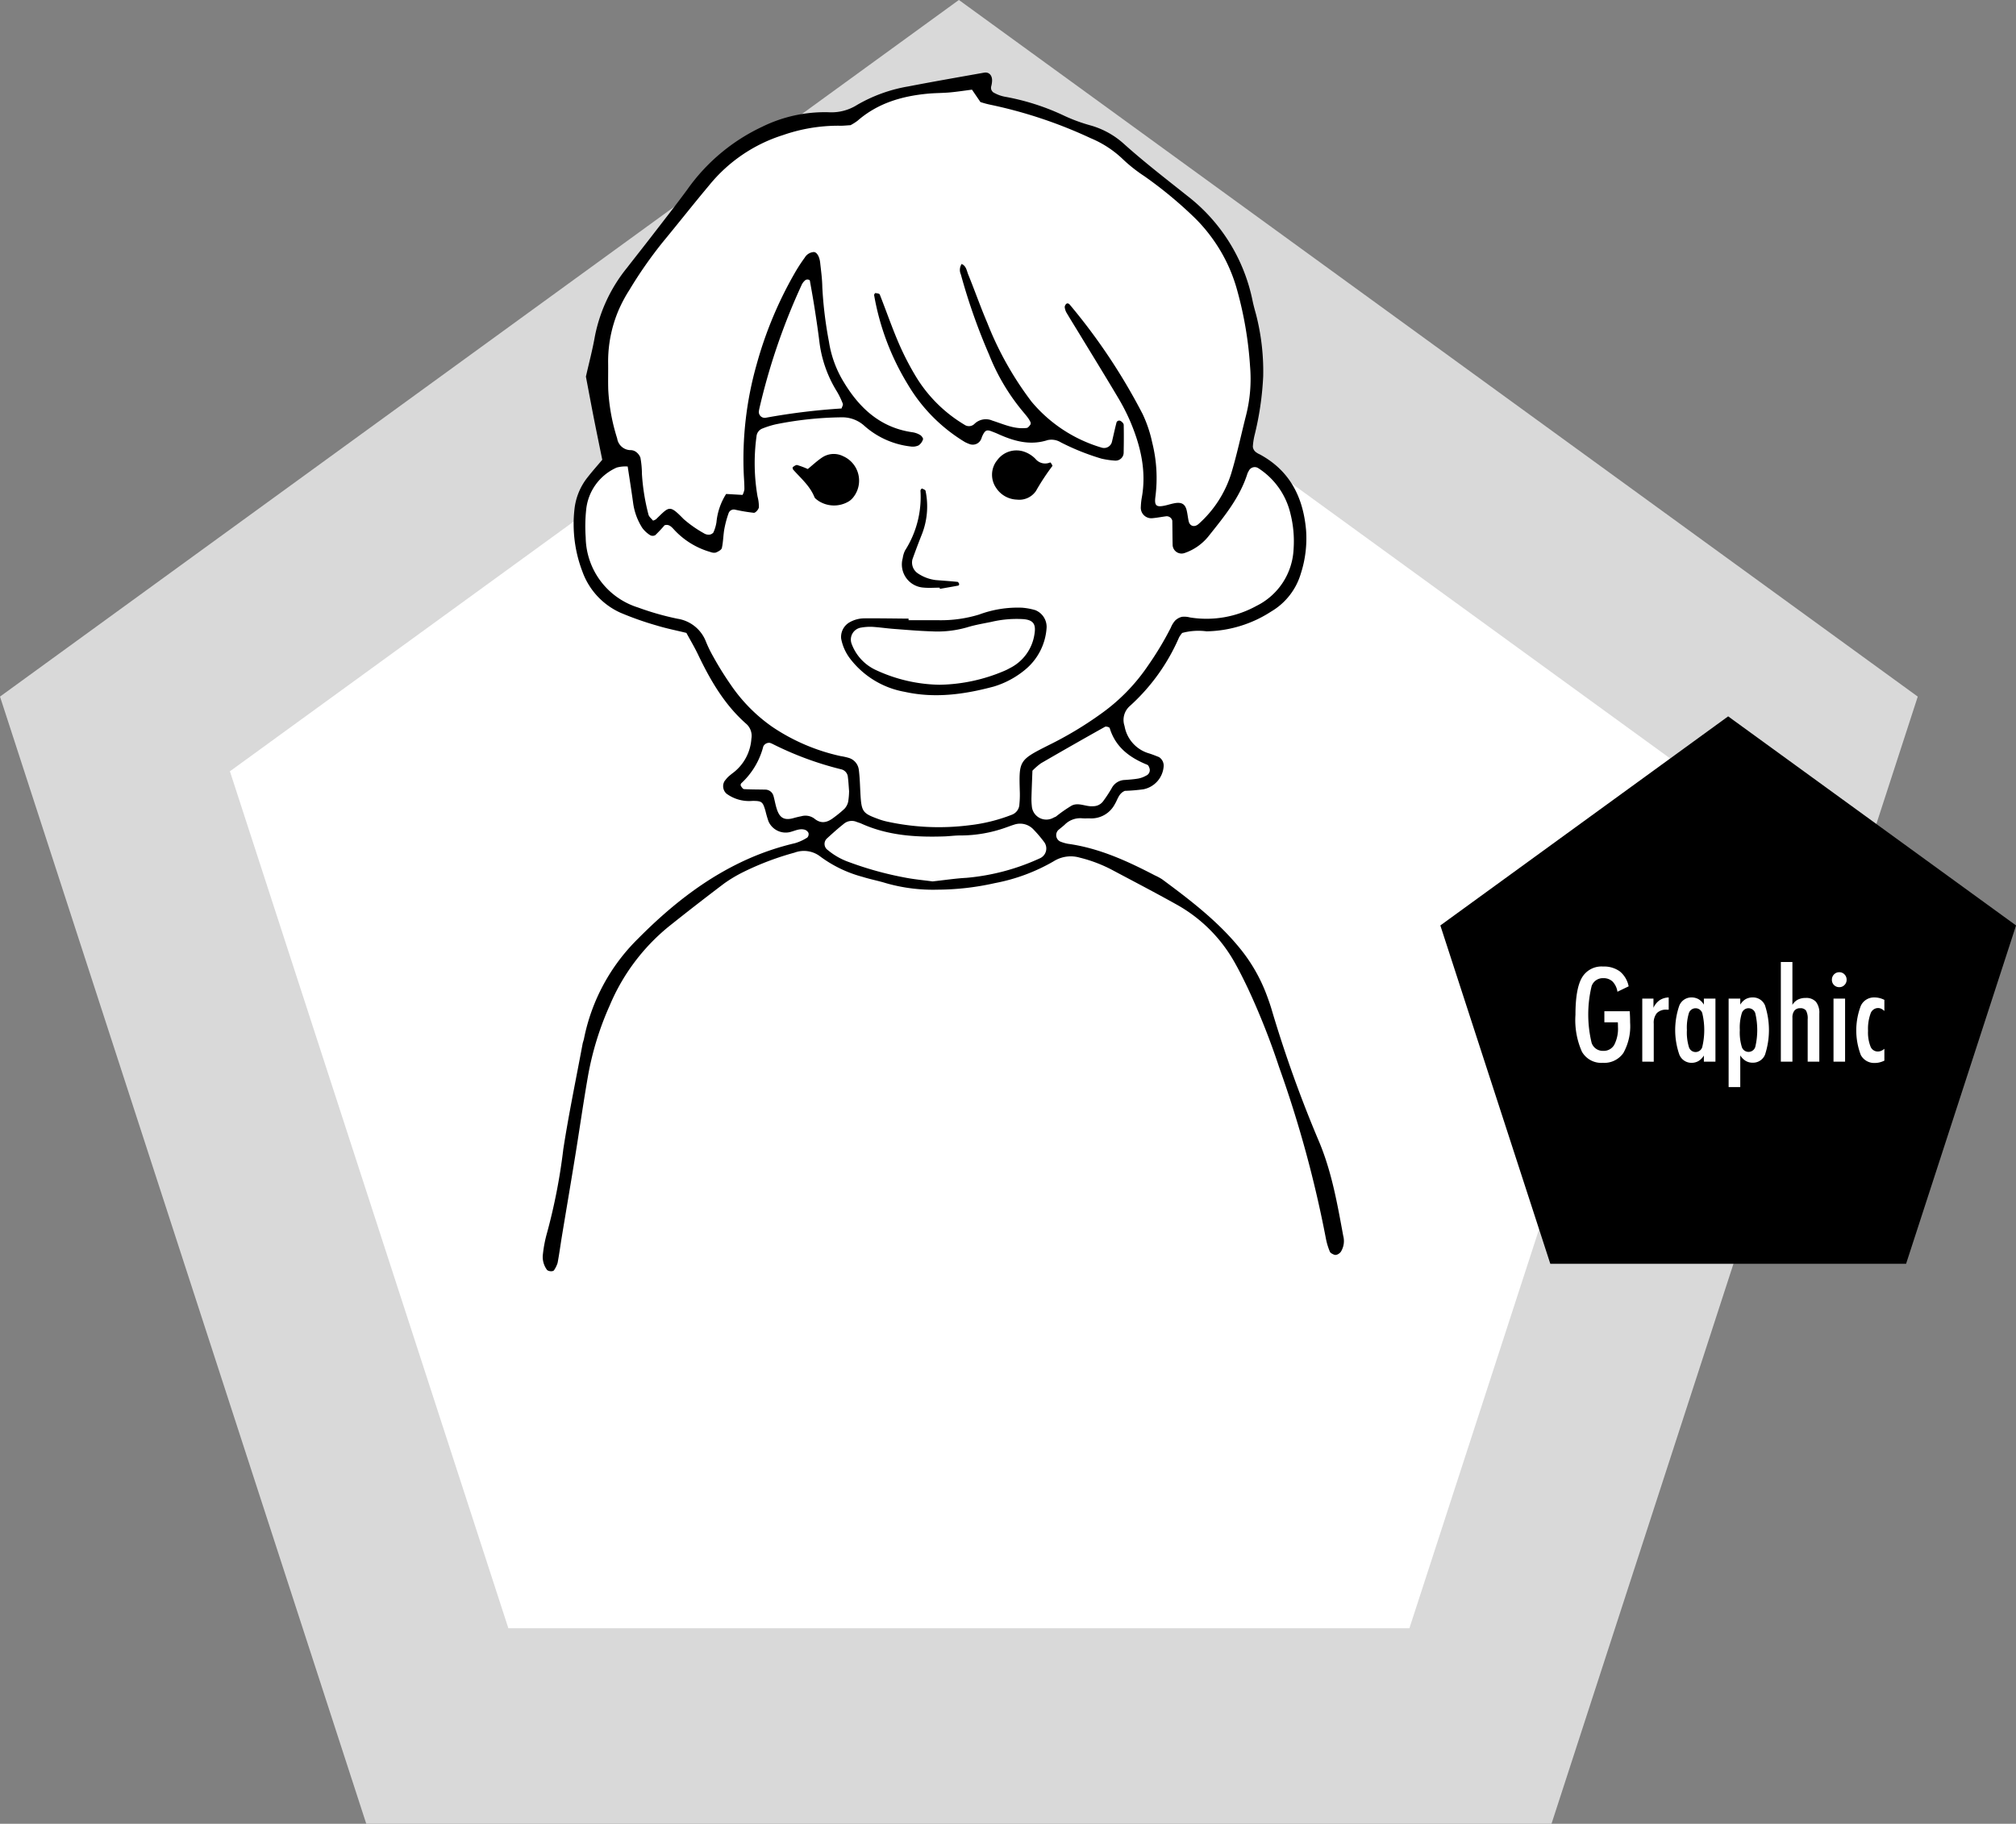 <svg xmlns="http://www.w3.org/2000/svg" width="306.161" height="276.986" viewBox="0 0 306.161 276.986">
  <rect x="0" y="0" width="306.161" height="276.986" fill="#808080" stroke="none"/>
  <g id="グループ_953" data-name="グループ 953" transform="translate(13979.548 -6988.048)">
    <g id="グループ_948" data-name="グループ 948">
      <path id="パス_1109" data-name="パス 1109" d="M783.073,6053l-128.163,93.116,48.954,150.665H862.282l48.954-150.665Z" transform="translate(-14617 953.398)" fill="#fff" stroke="#d9d9d9" stroke-miterlimit="10" stroke-width="29.7"/>
      <path id="パス_3349" data-name="パス 3349" d="M-13891.583,7068.25l.75-5,1-2.25,3-2.833,2.916-4.333,16-23.833,20.5-10.5,19.584,4.5,24.583,10.583,5,16.75v15.5l-15.333,8-69.25-5Z" fill="#fff"/>
      <g id="グループ_310" data-name="グループ 310" transform="translate(-14617 953.398)">
        <path id="パス_1118" data-name="パス 1118" d="M765.254,6096.686c.071-.244.263-.534.19-.723a11.8,11.8,0,0,0-.9-1.866,18.609,18.609,0,0,1-2.637-7.4c-.2-1.653-.444-3.3-.7-4.947-.231-1.5-.5-3-.767-4.494-.013-.069-.193-.145-.3-.152a.55.55,0,0,0-.384.093,2.14,2.14,0,0,0-.52.634,96.665,96.665,0,0,0-6.465,18.877c-.028.136-.051.273-.075.41a.9.9,0,0,0,1.009.984A99.054,99.054,0,0,1,765.254,6096.686Z" fill="#fff"/>
        <g id="グループ_309" data-name="グループ 309">
          <path id="パス_1119" data-name="パス 1119" d="M824.312,6075.289c-4.771-8.962-13.082-15.7-22.022-20.232a76.632,76.632,0,0,0-8.884-3.809c-1.453-.518-2.923-.974-4.4-1.413a16.814,16.814,0,0,1-1.988-.681,2.365,2.365,0,0,0-2.092-1.445,2.312,2.312,0,0,0-2.808.311l-6.818,1c-1.962.288-4.365.427-5.907,1.77a14.247,14.247,0,0,0-2.164,1.051,41.929,41.929,0,0,0-12.942,3.6,39.133,39.133,0,0,0-12.562,10.455,95.684,95.684,0,0,0-10,15.183c-2.861,5.306-4.109,11.162-2.648,17.106a8.288,8.288,0,0,0,2.006,4.016c.857.848,1.99,1.347,2.682,2.361,1.39,2.039,1.214,4.939,1.158,7.287-.057,2.4,2.739,3.027,4.227,1.662a1.862,1.862,0,0,1,.378.15,5.609,5.609,0,0,1,.986.828,7.58,7.58,0,0,0,2.909,1.8,2.99,2.99,0,0,0,3.274-1.373c.52-.887.087-2.04.654-2.836.528-.742,1.7-.778,2.385-1.384a4.537,4.537,0,0,0,1.28-3.306c.208-2.837.261-5.677.559-8.511.905-8.636,3.287-17.406,8.423-24.454.092.057.18.125.276.173a3.369,3.369,0,0,0,.873.286,44.171,44.171,0,0,0,1.431,11.674c1.355,5.106,3.678,10.468,8.452,13.236,4.935,2.862,9.907.987,15.019-.126,2.91-.634,5.41.145,8.3.351,1.242.088,2.471-.124,3.708-.1.348.262.7.526,1.064.759a9.134,9.134,0,0,0,1.97.929c.115.038.232.073.35.1a4.317,4.317,0,0,0,.7.1c2.564,1.386,5.264.874,8.154.987.451.018,1.581.334,1.523-.041a9.377,9.377,0,0,1,.453,1.709,5.558,5.558,0,0,1-.091,4.121,2.542,2.542,0,0,0,2.821,3.642c.913,1.115,1.886,2.3,3.434,2.326a4.352,4.352,0,0,0,3.861-2.778c.843-1.868,1.57-3.8,2.307-5.716a2.5,2.5,0,0,0,.485-.634C830.092,6096.016,829.243,6084.552,824.312,6075.289Z" fill="#fff"/>
          <path id="パス_1120" data-name="パス 1120" d="M765.6,6150.642a5.787,5.787,0,0,0-1.784-.561q-.764-.186-1.525-.389t-1.516-.423c-.226-.065-.452-.131-.677-.2-.148-.046-.295-.094-.441-.145s-.2-.078-.216-.081l-.05-.023c-.136-.067-.268-.139-.4-.217-.146-.087-.285-.186-.424-.285-.065-.057-.267-.219-.314-.261-.223-.2-.44-.4-.657-.6a2.625,2.625,0,0,0-1.754-.68,2.17,2.17,0,0,0-1.01-.571,2.521,2.521,0,0,0-3.038,1.725c-.088.288-.191.569-.294.851-.005,0-.144.349-.164.39q-.118.246-.247.487-.258.48-.558.938c-.1.152-.206.3-.309.45l-.042.063c-.021.023-.051.058-.107.126a2.511,2.511,0,0,0,.5,3.879,9.818,9.818,0,0,0,2.78.938c.113.028.224.061.334.1l.047.026c.015.016.026.026.036.036.077.123.157.243.232.368a7.972,7.972,0,0,0,1.529,2.058,4.9,4.9,0,0,0,3.574,1.148c.417-.027.831-.1,1.248-.119.52-.031,1.028.057,1.546.052a4.784,4.784,0,0,0,3.425-1.431,4.549,4.549,0,0,0,1.216-2.685,2.828,2.828,0,0,0,.327-1.147C766.966,6152.97,767.033,6151.561,765.6,6150.642Z" fill="#fff"/>
          <path id="パス_1121" data-name="パス 1121" d="M811.264,6149.351c-.425-.286-.849-.573-1.263-.874-.072-.052-.143-.106-.214-.159-.016-.014-.062-.052-.156-.126-.163-.145-.333-.283-.493-.431-.212-.2-.416-.4-.609-.614-.058-.064-.162-.2-.212-.268a12.3,12.3,0,0,0-.941-1.452c-1.422-1.636-3.314-.525-4.855.185-1.152.531-2.311,1.047-3.452,1.6a12.384,12.384,0,0,0-3.268,2c-.02.02-.03.043-.05.063a3.016,3.016,0,0,0-1.286,1.027,4.875,4.875,0,0,0-.818,3.188,2.111,2.111,0,0,0-.212,1.053,7.433,7.433,0,0,0,.589,3.239,3.2,3.2,0,0,0,3.289,1.63,3.333,3.333,0,0,0,1.551-.65c.216-.163.425-.335.637-.5l.018-.005-.027.023.062-.034.035-.011a3.212,3.212,0,0,1,.314-.08c.04-.009.291-.048.386-.065l.275-.032c.366-.046.734-.087,1.1-.15a7.861,7.861,0,0,0,4.583-2.7c.141-.169.276-.343.424-.506.021-.024.132-.124.213-.2.059-.023.143-.069.13-.075.2-.063.407-.117.61-.165a8.894,8.894,0,0,1,2.4-.3A2.491,2.491,0,0,0,811.264,6149.351Z" fill="#fff"/>
          <g id="グループ_308" data-name="グループ 308">
            <path id="パス_1122" data-name="パス 1122" d="M741.692,6130.77c-1.578-.387-3.076-.68-4.527-1.128a47.266,47.266,0,0,1-5.487-1.936,10.9,10.9,0,0,1-5.781-6.259,20.176,20.176,0,0,1-1.208-9.415,9.406,9.406,0,0,1,2.038-4.944c.678-.869,1.416-1.693,2.189-2.612-.44-2.169-.89-4.333-1.317-6.5-.4-2.041-.779-4.088-1.167-6.131.458-2.028.995-4.042,1.357-6.087a23.752,23.752,0,0,1,4.9-10.457c1.19-1.539,2.4-3.06,3.59-4.6,1.864-2.421,3.753-4.823,5.562-7.284a29,29,0,0,1,11.372-9.52,21.513,21.513,0,0,1,10.073-2.2,7.308,7.308,0,0,0,4.341-1.119,23.166,23.166,0,0,1,7.8-2.809c3.815-.738,7.646-1.4,11.471-2.083.741-.133,1.251.393,1.217,1.254a3.8,3.8,0,0,1-.131.82.859.859,0,0,0,.508,1.023,5.391,5.391,0,0,0,1.548.553,35.69,35.69,0,0,1,9.091,2.921,25.526,25.526,0,0,0,3.9,1.43,12.647,12.647,0,0,1,5.062,2.776c3.1,2.789,6.4,5.327,9.661,7.925a26.867,26.867,0,0,1,9.92,15.939c.141.68.326,1.351.513,2.019a34.538,34.538,0,0,1,1.1,9.466,46.087,46.087,0,0,1-1.335,9.04,10.256,10.256,0,0,0-.236,1.628,1.184,1.184,0,0,0,.334.723,2.461,2.461,0,0,0,.69.44c4.594,2.467,6.619,6.51,7.059,11.519a17.353,17.353,0,0,1-.789,6.573,9.954,9.954,0,0,1-4.495,5.779,18.6,18.6,0,0,1-9.831,3.017,9.411,9.411,0,0,0-3.7.245,4.211,4.211,0,0,0-.477.686,30.113,30.113,0,0,1-7.477,10.418,2.811,2.811,0,0,0-.8,3.025,5.254,5.254,0,0,0,3.666,4.147c.53.163,1.047.369,1.562.577a1.53,1.53,0,0,1,.714,1.4,3.836,3.836,0,0,1-3.078,3.493,27.61,27.61,0,0,1-2.818.237c-.943.4-1.082,1.314-1.512,2a4.03,4.03,0,0,1-3.752,2.181c-.416-.017-.836.024-1.249-.018a3.318,3.318,0,0,0-2.634.991c-.309.278-.642.529-.957.8a1.084,1.084,0,0,0,.263,1.728,5.947,5.947,0,0,0,1.169.353c4.76.651,9.039,2.621,13.241,4.806a8.008,8.008,0,0,1,1.1.595c4.363,3.226,8.665,6.517,12.073,10.812a25.123,25.123,0,0,1,3.846,6.882c.292.78.562,1.57.791,2.37a189.7,189.7,0,0,0,7.2,19.973c1.871,4.535,2.705,9.32,3.586,14.1a3.071,3.071,0,0,1-.347,2.406c-.221.321-.7.606-1.037.461-.243-.1-.563-.249-.646-.457a10.049,10.049,0,0,1-.595-1.963,175.576,175.576,0,0,0-7.123-26.091,109.509,109.509,0,0,0-4.754-11.993c-.661-1.376-1.338-2.75-2.1-4.074a22.811,22.811,0,0,0-8.813-8.658c-3.151-1.761-6.356-3.427-9.544-5.123a21.474,21.474,0,0,0-5.045-1.937,4.884,4.884,0,0,0-3.978.556,28.2,28.2,0,0,1-8.934,3.314,40.344,40.344,0,0,1-8.68.993,25.945,25.945,0,0,1-7.822-.983c-1.193-.367-2.427-.6-3.617-.974a18.986,18.986,0,0,1-6.346-3.051,4.059,4.059,0,0,0-3.946-.617,43.357,43.357,0,0,0-7.778,2.946,21.619,21.619,0,0,0-2.858,1.7q-4.323,3.266-8.556,6.649a30.9,30.9,0,0,0-8.876,11.919,45.675,45.675,0,0,0-3.3,10.724c-.717,4.1-1.3,8.227-1.971,12.338-.645,3.975-1.322,7.945-1.979,11.919-.226,1.369-.406,2.747-.663,4.111a4.186,4.186,0,0,1-.53,1.095c-.146.273-.909.208-1.1-.06a3.294,3.294,0,0,1-.6-2.372,19.429,19.429,0,0,1,.637-3.266A87.954,87.954,0,0,0,723,6209.168c.828-5.346,1.935-10.649,2.926-15.969.051-.273.16-.534.215-.806a29.328,29.328,0,0,1,8.186-15.166c5.035-5.082,10.541-9.453,17.15-12.311a40.1,40.1,0,0,1,6.714-2.211,7.251,7.251,0,0,0,1.866-.858.755.755,0,0,0,.176-.694.955.955,0,0,0-.579-.495c-.857-.244-1.616.257-2.426.4a2.854,2.854,0,0,1-3.062-1.648,16.14,16.14,0,0,1-.464-1.595c-.409-1.386-.515-1.543-2.008-1.529a5.784,5.784,0,0,1-3.911-1.1,1.519,1.519,0,0,1-.315-1.878,6.241,6.241,0,0,1,.527-.634c.3-.283.635-.538.966-.792a7.094,7.094,0,0,0,2.6-5.041,2.422,2.422,0,0,0-.78-2.258c-3.31-2.908-5.452-6.622-7.323-10.532C742.923,6132.933,742.286,6131.867,741.692,6130.77Zm-8.916-25.27a5.027,5.027,0,0,0-1.665.159,7.847,7.847,0,0,0-4.644,6.448,24.172,24.172,0,0,0-.068,4.159,11.321,11.321,0,0,0,7.949,10.645,41.978,41.978,0,0,0,6,1.709,5.522,5.522,0,0,1,4.315,3.482,18.576,18.576,0,0,0,1.093,2.247,48.876,48.876,0,0,0,2.633,4.243,24.786,24.786,0,0,0,6.411,6.491,30.077,30.077,0,0,0,10.288,4.391,9.7,9.7,0,0,1,1.218.267,2.158,2.158,0,0,1,1.565,1.778c.163,1.235.184,2.489.255,3.736.157,2.754.354,2.926,2.919,3.856a10.386,10.386,0,0,0,1.2.333,36.82,36.82,0,0,0,12.433.537,25.469,25.469,0,0,0,6.449-1.6,1.758,1.758,0,0,0,1.137-1.6,14.033,14.033,0,0,0,.068-1.664c-.139-4.965-.234-4.975,4.41-7.314a55.3,55.3,0,0,0,7.852-4.708,28.67,28.67,0,0,0,7.237-7.406,47.726,47.726,0,0,0,3.425-5.708,3.707,3.707,0,0,1,.641-1.06,2.207,2.207,0,0,1,1.042-.592,3.344,3.344,0,0,1,1.226.093,15.7,15.7,0,0,0,10.076-1.74,10.134,10.134,0,0,0,5.663-8.642,17.131,17.131,0,0,0-.475-5.369,11.269,11.269,0,0,0-4.932-6.948,1,1,0,0,0-1.4.447,3.3,3.3,0,0,0-.191.367c-1.149,3.67-3.549,6.573-5.881,9.5a7.947,7.947,0,0,1-3.7,2.61,1.359,1.359,0,0,1-1.789-1.181c-.029-1.244-.028-2.489-.051-3.733a.879.879,0,0,0-.89-.678c-.688.083-1.37.224-2.059.286a1.6,1.6,0,0,1-1.831-1.732,10.505,10.505,0,0,1,.12-1.242c.785-4.127-.15-8.006-1.749-11.768a31.147,31.147,0,0,0-1.914-3.7c-1.916-3.223-3.885-6.416-5.833-9.619-.65-1.068-1.312-2.127-1.946-3.2a2.37,2.37,0,0,1-.237-.781.638.638,0,0,1,.125-.365c.145-.253.411-.286.649-.007a90.4,90.4,0,0,1,11.055,16.6,19.535,19.535,0,0,1,1.456,4.326,22.144,22.144,0,0,1,.483,8.272c-.176,1.4.174,1.615,1.669,1.256.4-.1.8-.223,1.211-.3,1.085-.21,1.642.106,1.875,1.082.128.539.18,1.1.3,1.638.173.792.918.974,1.536.4a17.053,17.053,0,0,0,4.912-7.59c.89-2.93,1.51-5.915,2.265-8.872a22.479,22.479,0,0,0,.612-7.443,56.456,56.456,0,0,0-1.936-11.484,24.472,24.472,0,0,0-6.728-11.326,62.935,62.935,0,0,0-7.393-6.081,23.332,23.332,0,0,1-3.26-2.575,15.771,15.771,0,0,0-4.857-3.178,69.96,69.96,0,0,0-15.368-5.118,13.713,13.713,0,0,1-1.406-.386l-1.284-1.881c-1.185.151-2.272.322-3.367.42s-2.222.085-3.328.188c-3.95.369-7.633,1.443-10.7,4.127a7.769,7.769,0,0,1-1.053.661c-.569.029-1.123.1-1.673.08a25.533,25.533,0,0,0-8.581,1.424,23.553,23.553,0,0,0-11.2,7.612c-2.41,2.874-4.727,5.826-7.117,8.717a65.882,65.882,0,0,0-5,7.173,19.9,19.9,0,0,0-3.237,11.037c.024,1.389-.027,2.78.02,4.168a29.4,29.4,0,0,0,1.351,7.353,2.089,2.089,0,0,0,2,1.787,1.377,1.377,0,0,1,.787.216,1.927,1.927,0,0,1,.742.912,13.924,13.924,0,0,1,.232,2.476,32.12,32.12,0,0,0,.988,6.16c.077.353.466.639.7.941a1.782,1.782,0,0,0,.44-.2c2.043-1.955,2.015-2.278,4.2-.042a17.927,17.927,0,0,0,3.053,2.146,1.365,1.365,0,0,0,.778.232.919.919,0,0,0,.693-.331,6.06,6.06,0,0,0,.469-1.574,9.694,9.694,0,0,1,1.468-4.28l2.494.144a2.9,2.9,0,0,0,.277-.812c.01-.693-.041-1.388-.082-2.081a52.671,52.671,0,0,1,1.937-16.9,59.543,59.543,0,0,1,5.737-13.807,24.906,24.906,0,0,1,1.58-2.444,1.714,1.714,0,0,1,1.36-.842c.438-.007.871.636.977,1.616.135,1.243.312,2.489.326,3.735a61.154,61.154,0,0,0,1.008,8.267,16.641,16.641,0,0,0,2.3,6.216c2.41,3.967,5.607,6.867,10.416,7.541a3.154,3.154,0,0,1,1.145.419c.21.126.479.494.424.649a1.747,1.747,0,0,1-.682.927,2.13,2.13,0,0,1-1.208.159,12.732,12.732,0,0,1-7.1-3.211,4.991,4.991,0,0,0-3.428-1.216,53.4,53.4,0,0,0-9.926,1.058,13.524,13.524,0,0,0-1.986.619,1.412,1.412,0,0,0-.959,1.235,29.861,29.861,0,0,0,.162,9.129,5.888,5.888,0,0,1,.2,1.629c-.045.322-.514.847-.763.831a26.837,26.837,0,0,1-2.847-.476.836.836,0,0,0-.988.534,15.863,15.863,0,0,0-.647,2.4c-.17.954-.164,1.941-.375,2.882-.066.294-.563.55-.915.7a1.406,1.406,0,0,1-.808-.082,11.936,11.936,0,0,1-5.593-3.466c-.372-.4-.752-.8-1.387-.6a20.112,20.112,0,0,1-1.406,1.5.807.807,0,0,1-.77.014,4.408,4.408,0,0,1-1.2-1.1,9.367,9.367,0,0,1-1.408-3.884C733.348,6109.19,733.069,6107.416,732.776,6105.5Zm46.292,63.011c1.858-.2,3.5-.456,5.155-.543A33.684,33.684,0,0,0,795.379,6165a1.629,1.629,0,0,0,.664-2.44,18.953,18.953,0,0,0-1.594-1.887,2.782,2.782,0,0,0-3.034-.763c-.4.118-.783.272-1.174.407a20.493,20.493,0,0,1-6.906,1.216c-.828-.008-1.655.115-2.484.143-4.315.145-8.567-.127-12.581-1.941-.251-.114-.523-.18-.779-.284a1.877,1.877,0,0,0-1.937.352c-.866.681-1.686,1.423-2.5,2.17a1.126,1.126,0,0,0,.107,1.774,10.356,10.356,0,0,0,3.222,1.829,51.531,51.531,0,0,0,8.364,2.326C776.235,6168.2,777.755,6168.33,779.068,6168.511Zm-13.814-71.825c.071-.244.263-.534.19-.723a11.8,11.8,0,0,0-.9-1.866,18.609,18.609,0,0,1-2.637-7.4c-.2-1.653-.444-3.3-.7-4.947-.231-1.5-.5-3-.767-4.494-.013-.069-.193-.145-.3-.152a.55.55,0,0,0-.384.093,2.14,2.14,0,0,0-.52.634,96.665,96.665,0,0,0-6.465,18.877c-.028.136-.051.273-.075.41a.9.9,0,0,0,1.009.984A99.054,99.054,0,0,1,765.254,6096.686Zm28.988,55.01c-.051,1.373-.11,2.75-.148,4.128a9.892,9.892,0,0,0,.056,1.241,2.208,2.208,0,0,0,3.307,1.762c.121-.067.263-.1.375-.177a21.153,21.153,0,0,1,2.362-1.647c1.055-.543,2.165.192,3.263.089a1.882,1.882,0,0,0,1.455-.666,20.284,20.284,0,0,0,1.367-2.069,2.31,2.31,0,0,1,2-1.252c.689-.053,1.381-.1,2.06-.219a3.831,3.831,0,0,0,1.147-.429.916.916,0,0,0,.57-.986c-.051-.246-.184-.6-.373-.673-2.668-1.082-4.822-2.661-5.705-5.574-.04-.133-.547-.286-.706-.2q-4.883,2.733-9.724,5.54A9.5,9.5,0,0,0,794.242,6151.7Zm-27.843,3.1c-.062-.75-.092-1.44-.183-2.122a1.307,1.307,0,0,0-1-1.183,49.393,49.393,0,0,1-10.461-3.868c-.124-.06-.255-.107-.384-.155a.986.986,0,0,0-1,.543,11.5,11.5,0,0,1-3.347,5.6.4.4,0,0,0-.076.37c.129.2.313.5.49.514,1.1.063,2.2.05,3.3.077a1.3,1.3,0,0,1,1.186.98c.15.531.244,1.078.391,1.61.37,1.334.894,2.238,2.648,1.733.4-.115.8-.207,1.208-.288a2.275,2.275,0,0,1,1.967.374c1.079.883,2.038.54,2.983-.2a16.326,16.326,0,0,0,1.593-1.317,2.308,2.308,0,0,0,.55-1.077A11.083,11.083,0,0,0,766.4,6154.793Z"/>
            <path id="パス_1123" data-name="パス 1123" d="M783.492,6074.74c.709.307.773,1.046,1.01,1.626.995,2.441,1.864,4.934,2.9,7.357a49.883,49.883,0,0,0,6.715,11.94,21.975,21.975,0,0,0,10.637,6.968,1.23,1.23,0,0,0,1.573-.919c.222-.939.424-1.882.664-2.816a.429.429,0,0,1,.671-.293c.2.117.438.37.442.567.032,1.386.02,2.773-.006,4.159a1.231,1.231,0,0,1-1.317,1.276,12.892,12.892,0,0,1-2.049-.3,35.955,35.955,0,0,1-6.176-2.472,2.711,2.711,0,0,0-2-.345c-2.716.878-5.2.139-7.652-.981-.252-.115-.515-.208-.773-.311-.839-.338-1.083-.235-1.527.737-.057.126-.08.268-.143.39a1.382,1.382,0,0,1-1.68.8,5.924,5.924,0,0,1-.764-.321,25.159,25.159,0,0,1-8.708-8.782,38.6,38.6,0,0,1-5.107-13.548c-.015-.1.14-.322.189-.314.233.034.607.07.663.211.969,2.445,1.824,4.937,2.862,7.351a41.936,41.936,0,0,0,2.665,5.173,21.481,21.481,0,0,0,7.334,7.258,1.184,1.184,0,0,0,1.526-.128,2.467,2.467,0,0,1,2.7-.5c1.712.543,3.369,1.349,5.237,1.121.2-.025.4-.3.553-.5a.47.47,0,0,0,.007-.4,3.88,3.88,0,0,0-.427-.707c-.249-.333-.524-.647-.789-.969a31.718,31.718,0,0,1-5.066-8.571,90.872,90.872,0,0,1-4.281-12.161A1.664,1.664,0,0,1,783.492,6074.74Z"/>
            <path id="パス_1124" data-name="パス 1124" d="M775.431,6128.844c1.522,0,3.045-.011,4.567,0a19.788,19.788,0,0,0,6.138-.858,16.863,16.863,0,0,1,6.524-1.044,9.6,9.6,0,0,1,2.024.374,2.741,2.741,0,0,1,1.714,2.612,8.992,8.992,0,0,1-3.3,6.461,13.57,13.57,0,0,1-4.725,2.529c-4.456,1.194-8.94,1.823-13.541.8a13.372,13.372,0,0,1-8.305-5.071,7.17,7.17,0,0,1-1.332-3.012,2.556,2.556,0,0,1,1.223-2.442,4.572,4.572,0,0,1,2.377-.633c2.214-.016,4.428.024,6.641.041Zm4.762,9.8a26.028,26.028,0,0,0,9.856-2.141,8.082,8.082,0,0,0,.743-.372,6.885,6.885,0,0,0,3.76-5.174c.243-1.458-.125-2.127-1.62-2.273a16.7,16.7,0,0,0-4.952.418c-1.22.247-2.458.453-3.644.819a16.243,16.243,0,0,1-5.343.616c-1.936-.059-3.869-.228-5.8-.374-1.1-.084-2.2-.248-3.307-.316a8.086,8.086,0,0,0-1.65.115,1.838,1.838,0,0,0-1.441,2.493,7.092,7.092,0,0,0,3.544,3.894A23.729,23.729,0,0,0,780.193,6138.646Z"/>
            <path id="パス_1125" data-name="パス 1125" d="M760.127,6105.881c.728-.592,1.421-1.251,2.206-1.77a3.171,3.171,0,0,1,3.17-.174,4.057,4.057,0,0,1,1.508,6.269,2.717,2.717,0,0,1-.606.558,4.348,4.348,0,0,1-4.678-.059c-.215-.169-.5-.332-.593-.563-.681-1.7-2.061-2.852-3.228-4.171-.075-.085-.1-.345-.056-.38.205-.142.48-.359.673-.312A12.945,12.945,0,0,1,760.127,6105.881Z"/>
            <path id="パス_1126" data-name="パス 1126" d="M791.9,6110.527a3.909,3.909,0,0,1-3.151-1.753,3.509,3.509,0,0,1,.167-4.262,3.607,3.607,0,0,1,4.077-1.259,4.421,4.421,0,0,1,1.722,1.1,1.893,1.893,0,0,0,2.226.527c.072-.016.382.477.333.542a34.533,34.533,0,0,0-2.487,3.781A3.056,3.056,0,0,1,791.9,6110.527Z"/>
            <path id="パス_1127" data-name="パス 1127" d="M780.16,6123.9c-.829,0-1.665.069-2.486-.013a3.523,3.523,0,0,1-3.128-4.469,3.74,3.74,0,0,1,.363-1.183,15.085,15.085,0,0,0,2.328-9.091.534.534,0,0,1,.222-.307c.2.094.524.2.552.356a11.552,11.552,0,0,1-.525,6.522c-.513,1.283-1,2.578-1.465,3.878a1.98,1.98,0,0,0,.852,2.156,6.207,6.207,0,0,0,2.7,1c1.1.084,2.2.164,3.294.271.1.009.2.191.251.313.024.062-.061.238-.119.249-.937.177-1.877.336-2.816.5Z"/>
          </g>
        </g>
      </g>
      <path id="パス_1110" data-name="パス 1110" d="M899.9,6143.445,856.191,6175.2l16.7,51.385h54.03l16.7-51.385Z" transform="translate(-14617 953.398)"/>
      <g id="グループ_307" data-name="グループ 307" transform="translate(-14617 953.398)">
        <g id="グループ_306" data-name="グループ 306">
          <path id="パス_1111" data-name="パス 1111" d="M884.952,6188.231q.028.448.044.879c.01.286.014.56.014.821a8.351,8.351,0,0,1-1.02,4.633,3.536,3.536,0,0,1-3.14,1.5,3.37,3.37,0,0,1-3.164-1.7,11.848,11.848,0,0,1-.976-5.6q0-3.945.981-5.634a3.43,3.43,0,0,1,3.218-1.69,4.056,4.056,0,0,1,2.549.747,3.875,3.875,0,0,1,1.328,2.261l-1.7.82a2.824,2.824,0,0,0-.743-1.552,1.972,1.972,0,0,0-1.416-.508,1.79,1.79,0,0,0-1.762,1.2,18.4,18.4,0,0,0,0,8.628,1.792,1.792,0,0,0,1.762,1.211,1.839,1.839,0,0,0,1.675-.918,5.345,5.345,0,0,0,.562-2.744c0-.183,0-.321-.005-.415s-.008-.181-.015-.259H881.1v-1.68Z" fill="#fff"/>
          <path id="パス_1112" data-name="パス 1112" d="M886.856,6195.888v-9.58h1.7v1.4a2.785,2.785,0,0,1,.928-1.147,2.623,2.623,0,0,1,1.387-.425v1.855h-.293a1.969,1.969,0,0,0-1.5.513,2.294,2.294,0,0,0-.479,1.606v5.782Z" fill="#fff"/>
          <path id="パス_1113" data-name="パス 1113" d="M896.212,6195.888v-.938a2.45,2.45,0,0,1-.826.845,2.091,2.091,0,0,1-1.069.268,1.977,1.977,0,0,1-1.836-1.259,11.358,11.358,0,0,1-.005-7.417,1.973,1.973,0,0,1,1.841-1.255,2.155,2.155,0,0,1,1.079.263,2.354,2.354,0,0,1,.816.831v-.918h1.757v9.58Zm-2.578-4.805a7.591,7.591,0,0,0,.307,2.588,1.055,1.055,0,0,0,2.022,0,11.066,11.066,0,0,0,.005-5.156,1.068,1.068,0,0,0-2.032,0A7.578,7.578,0,0,0,893.634,6191.083Z" fill="#fff"/>
          <path id="パス_1114" data-name="パス 1114" d="M899.971,6199.745v-13.437h1.768v.918a2.344,2.344,0,0,1,.815-.831,2.159,2.159,0,0,1,1.08-.263,1.964,1.964,0,0,1,1.86,1.206,12.019,12.019,0,0,1,0,7.5,1.964,1.964,0,0,1-1.86,1.206,2.068,2.068,0,0,1-1.07-.274,2.519,2.519,0,0,1-.825-.839v4.814Zm1.7-8.662a7.5,7.5,0,0,0,.307,2.583,1.072,1.072,0,0,0,2.036,0,11.118,11.118,0,0,0,0-5.156,1.071,1.071,0,0,0-2.036,0A7.445,7.445,0,0,0,901.671,6191.083Z" fill="#fff"/>
          <path id="パス_1115" data-name="パス 1115" d="M907.9,6195.888v-15.137h1.758v6.514a2.025,2.025,0,0,1,.806-.787,2.5,2.5,0,0,1,1.2-.268,1.972,1.972,0,0,1,1.567.586,2.654,2.654,0,0,1,.513,1.787v7.305h-1.768v-6.436a2.425,2.425,0,0,0-.254-1.328,1.012,1.012,0,0,0-.878-.352,1.071,1.071,0,0,0-.884.367,1.69,1.69,0,0,0-.3,1.088v6.661Z" fill="#fff"/>
          <path id="パス_1116" data-name="パス 1116" d="M915.655,6183.446a1.115,1.115,0,0,1,.322-.81,1.069,1.069,0,0,1,.8-.332,1.056,1.056,0,0,1,.791.332,1.114,1.114,0,0,1,.322.81,1.086,1.086,0,0,1-.327.8,1.072,1.072,0,0,1-.786.327,1.1,1.1,0,0,1-1.123-1.123Zm.244,12.442v-9.58h1.758v9.58Z" fill="#fff"/>
          <path id="パス_1117" data-name="パス 1117" d="M923.624,6195.731a3.9,3.9,0,0,1-.723.264,2.942,2.942,0,0,1-.723.088,2.289,2.289,0,0,1-2.133-1.206,10.462,10.462,0,0,1,.005-7.481,2.2,2.2,0,0,1,2.031-1.264,3.276,3.276,0,0,1,.791.093,3.515,3.515,0,0,1,.752.278v1.689a1.757,1.757,0,0,0-.479-.341,1.134,1.134,0,0,0-.488-.108,1.216,1.216,0,0,0-1.138.859,6.8,6.8,0,0,0-.376,2.588,5.842,5.842,0,0,0,.367,2.373,1.18,1.18,0,0,0,1.108.782,1.345,1.345,0,0,0,.513-.1,1.809,1.809,0,0,0,.493-.317Z" fill="#fff"/>
        </g>
      </g>
    </g>
  </g>
</svg>
